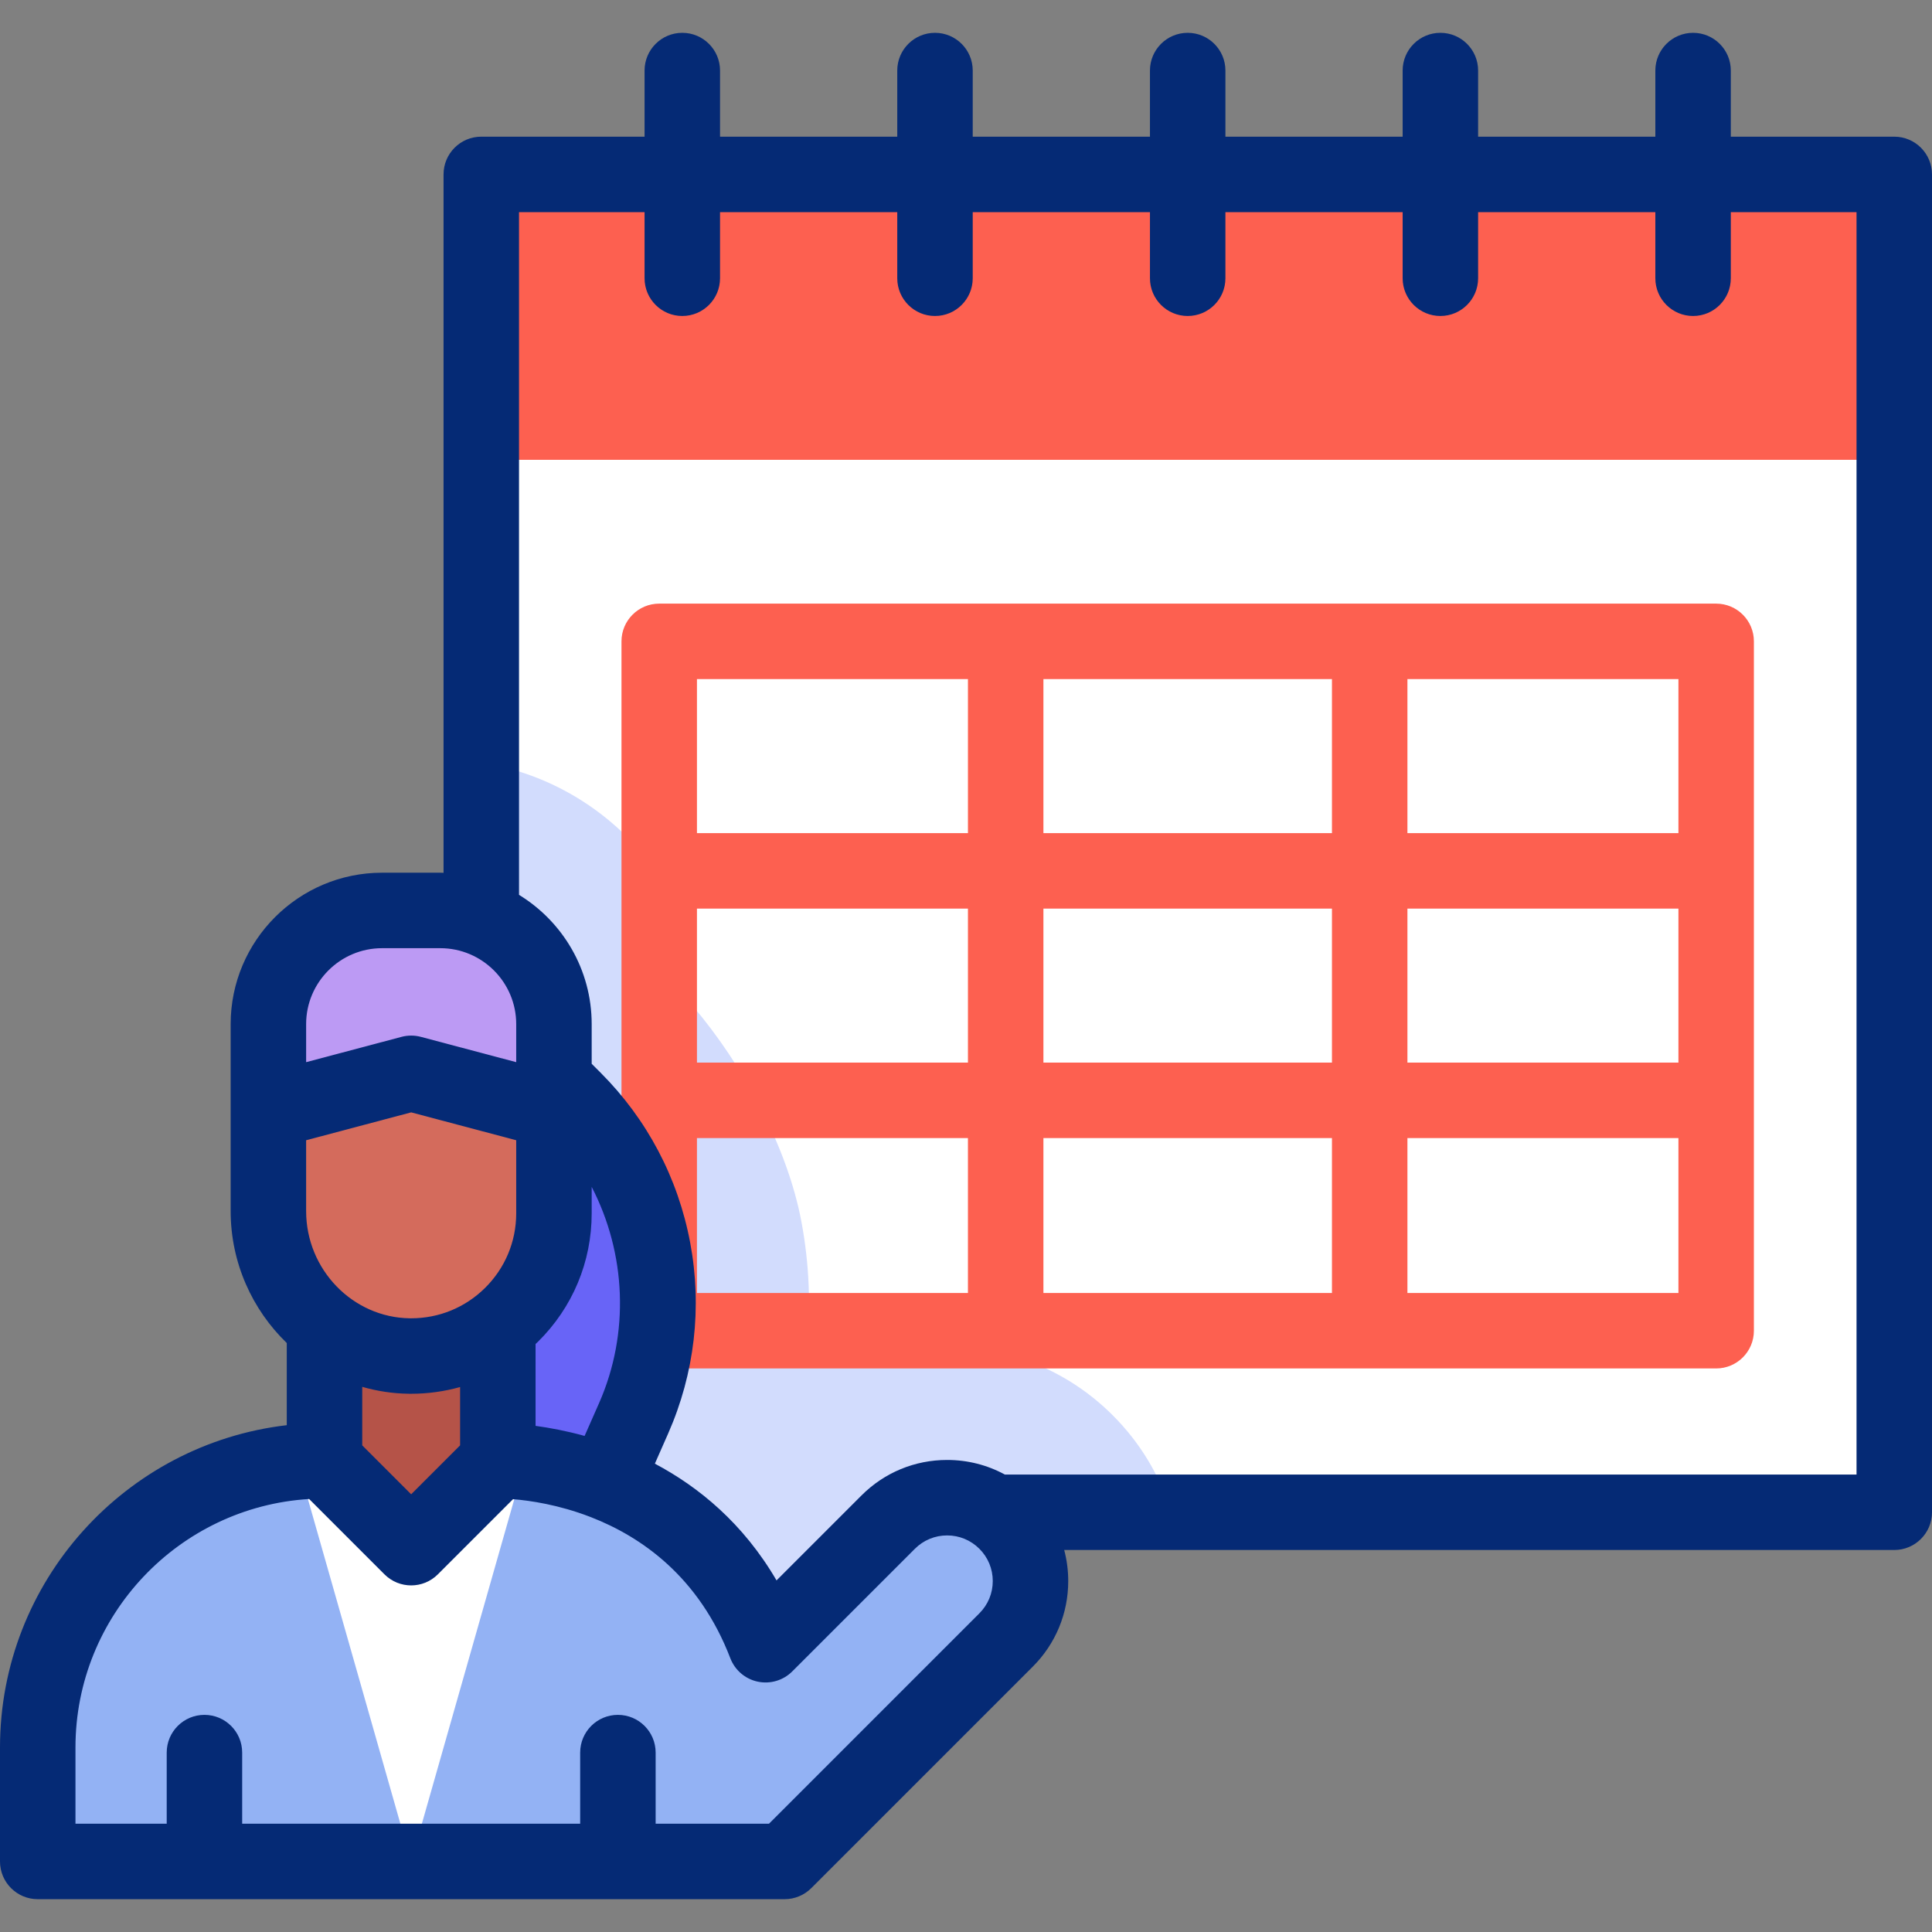 <?xml version="1.0" encoding="iso-8859-1"?>
<!-- Generator: Adobe Illustrator 27.0.0, SVG Export Plug-In . SVG Version: 6.00 Build 0)  -->
<svg version="1.1" id="Capa_1" xmlns="http://www.w3.org/2000/svg" xmlns:xlink="http://www.w3.org/1999/xlink" x="0px" y="0px"
	 viewBox="0 0 512 512" style="enable-background:new 0 0 512 512;" xml:space="preserve">
<rect x="0" y="0" width="512" height="512" fill="#808080" stroke="none"/>
<g>
	<g>
		<polygon style="fill:#FFFFFF;" points="193.829,478.88 127.545,387.112 127.545,46.219 502,46.219 502,400.766 264.201,400.766 		
			"/>
		<path style="fill:#D2DCFD;" d="M310.385,400.766c-2.931-9.594-8.184-18.385-15.479-25.679
			c-11.727-11.727-27.319-18.186-43.904-18.186l-37.236,0.361c1.158-11.076,0.711-22.326-1.375-33.466
			c-3.743-19.994-15.614-41.679-28.681-57.049c-0.246-12.662-0.788-21.243-6.918-31.418c-10.499-17.427-28.362-29.94-49.248-33.203
			v184.986l66.284,91.767l70.371-78.113H310.385z"/>
		<rect x="127.545" y="46.219" style="fill:#FD6050;" width="374.455" height="75.636"/>
		<path style="fill:#6864F7;" d="M146.802,286.057l5.271,5.271c22.22,22.22,28.508,55.807,15.832,84.561l-13.634,30.925
			l-45.305-32.951L146.802,286.057z"/>
		<path style="fill:#93B2F4;" d="M266.622,403.371L266.622,403.371c-8.627-8.627-22.613-8.627-31.24,0l-32.5,32.5
			c-18.712-48.706-68.188-48.76-70.95-48.76H85.998C44.025,387.112,10,421.138,10,463.11v30.193h197.93l58.692-58.692
			C275.249,425.984,275.249,411.998,266.622,403.371z"/>
		<path style="fill:#FFFFFF;" d="M138.442,389.757c-6.953-2.634-12.133-2.645-12.859-2.645H92.321c-4.455,0-8.78,0.846-12.928,2.402
			l29.559,103.789L138.442,389.757z"/>
		<polygon style="fill:#B55348;" points="85.998,387.112 85.998,387.112 85.998,387.112 85.998,343.936 131.932,343.936 
			131.932,387.112 131.932,387.112 131.932,387.112 108.965,410.148 		"/>
		<path style="fill:#D46B5C;" d="M146.802,294.485v26.476c0,20.795-16.542,38.128-37.335,38.398
			c-21.127,0.274-38.339-16.77-38.339-37.834v-27.04l37.837-18.763L146.802,294.485z"/>
		<path style="fill:#BC9AF4;" d="M116.68,241.279h-15.429c-16.636,0-30.122,13.486-30.122,30.122v23.084l37.837-10.041
			l37.837,10.041v-23.084C146.802,254.765,133.316,241.279,116.68,241.279z"/>
	</g>
	<g>
		<path style="fill:#FD6050;" d="M454.8,159.968H174.699c-5.522,0-10,4.477-10,10v182.685c0,5.523,4.478,10,10,10H454.8
			c5.522,0,10-4.477,10-10V169.968C464.8,164.445,460.322,159.968,454.8,159.968z M444.8,220.785h-71.817v-40.817H444.8V220.785z
			 M276.517,281.602v-40.817h76.466v40.817H276.517z M352.982,301.602v41.051h-76.466v-41.051H352.982z M256.517,281.602h-71.817
			v-40.817h71.817V281.602z M276.517,220.785v-40.817h76.466v40.817H276.517z M372.982,240.785H444.8v40.817h-71.817V240.785z
			 M256.517,179.968v40.817h-71.817v-40.817H256.517z M184.699,301.602h71.817v41.051h-71.817V301.602z M372.982,342.653v-41.051
			H444.8v41.051H372.982z"/>
		<path style="fill:#052A75;" d="M502,36.219h-43.317V18.697c0-5.523-4.478-10-10-10s-10,4.477-10,10v17.522h-46.967V18.697
			c0-5.523-4.478-10-10-10s-10,4.477-10,10v17.522h-46.967V18.697c0-5.523-4.478-10-10-10s-10,4.477-10,10v17.522h-46.967V18.697
			c0-5.523-4.478-10-10-10s-10,4.477-10,10v17.522h-46.966V18.697c0-5.523-4.478-10-10-10s-10,4.477-10,10v17.522h-43.271
			c-5.522,0-10,4.477-10,10v185.082c-0.289-0.006-0.575-0.022-0.865-0.022h-15.429c-22.124,0-40.123,17.999-40.123,40.122v49.56
			c0,13.69,5.726,26.12,14.87,34.958v21.771C33.271,382.658,0,419.071,0,463.11v30.193c0,5.523,4.478,10,10,10h197.93
			c2.652,0,5.195-1.054,7.071-2.929l58.692-58.692c6.061-6.061,9.399-14.119,9.399-22.691c0-2.815-0.367-5.573-1.066-8.225H502
			c5.522,0,10-4.477,10-10V46.219C512,40.696,507.522,36.219,502,36.219z M158.754,371.854l-3.827,8.681
			c-4.873-1.345-9.317-2.17-12.995-2.666V356.17c0.211-0.201,0.429-0.394,0.638-0.6c9.178-9.06,14.232-21.151,14.232-34.046v-6.983
			C165.891,332.071,166.938,353.291,158.754,371.854z M81.128,320.96v-18.783l27.837-7.387l27.837,7.387v19.347
			c0,7.504-2.941,14.54-8.282,19.812c-5.251,5.184-12.183,8.025-19.555,8.025c-0.123,0-0.248-0.001-0.372-0.002
			C93.448,349.163,81.128,336.423,81.128,320.96z M81.128,271.401c0-11.095,9.027-20.122,20.123-20.122h15.429
			c11.096,0,20.122,9.027,20.122,20.122v10.084l-25.272-6.707c-0.84-0.223-1.702-0.334-2.564-0.334s-1.725,0.111-2.564,0.334
			l-25.272,6.707V271.401z M108.333,369.357c0.215,0.003,0.426,0.004,0.64,0.004c4.445,0,8.792-0.615,12.959-1.781l0,15.457
			l-12.968,12.967l-12.967-12.967v-15.507C99.933,368.662,104.066,369.302,108.333,369.357z M259.551,427.54l-55.764,55.764h-30.036
			v-18.847c0-5.523-4.478-10-10-10s-10,4.477-10,10v18.847H64.18v-18.847c0-5.523-4.478-10-10-10s-10,4.477-10,10v18.847H20V463.11
			c0-35.022,27.425-63.747,61.925-65.859l19.968,19.968c1.953,1.953,4.512,2.929,7.071,2.929c2.559,0,5.118-0.977,7.071-2.929
			l19.923-19.922c4.538,0.37,12.078,1.469,20.416,4.677c0.008,0.004,0.016,0.008,0.024,0.012c0.073,0.032,0.148,0.054,0.222,0.084
			c13.326,5.184,28.622,15.772,36.927,37.389c1.215,3.16,3.945,5.492,7.257,6.195c3.31,0.701,6.754-0.317,9.149-2.71l32.501-32.501
			c2.283-2.283,5.318-3.541,8.548-3.541s6.266,1.258,8.549,3.542c2.284,2.283,3.542,5.319,3.542,8.548
			S261.835,425.256,259.551,427.54z M492,390.766H266.292c-4.64-2.522-9.862-3.865-15.29-3.865c-8.571,0-16.63,3.338-22.69,9.398
			l-22.524,22.524c-8.837-15.145-20.643-24.789-32.244-30.938l3.511-7.964c7.036-15.961,9.06-33.46,5.85-50.605
			s-11.427-32.727-23.761-45.061l-2.342-2.342v-10.514c0-14.486-7.718-27.202-19.257-34.256V56.219h33.271v17.522
			c0,5.523,4.478,10,10,10s10-4.477,10-10V56.219h46.966v17.522c0,5.523,4.478,10,10,10s10-4.477,10-10V56.219h46.967v17.522
			c0,5.523,4.478,10,10,10s10-4.477,10-10V56.219h46.967v17.522c0,5.523,4.478,10,10,10s10-4.477,10-10V56.219h46.967v17.522
			c0,5.523,4.478,10,10,10s10-4.477,10-10V56.219H492V390.766z"/>
	</g>
</g>
<g>
</g>
<g>
</g>
<g>
</g>
<g>
</g>
<g>
</g>
<g>
</g>
<g>
</g>
<g>
</g>
<g>
</g>
<g>
</g>
<g>
</g>
<g>
</g>
<g>
</g>
<g>
</g>
<g>
</g>
</svg>
